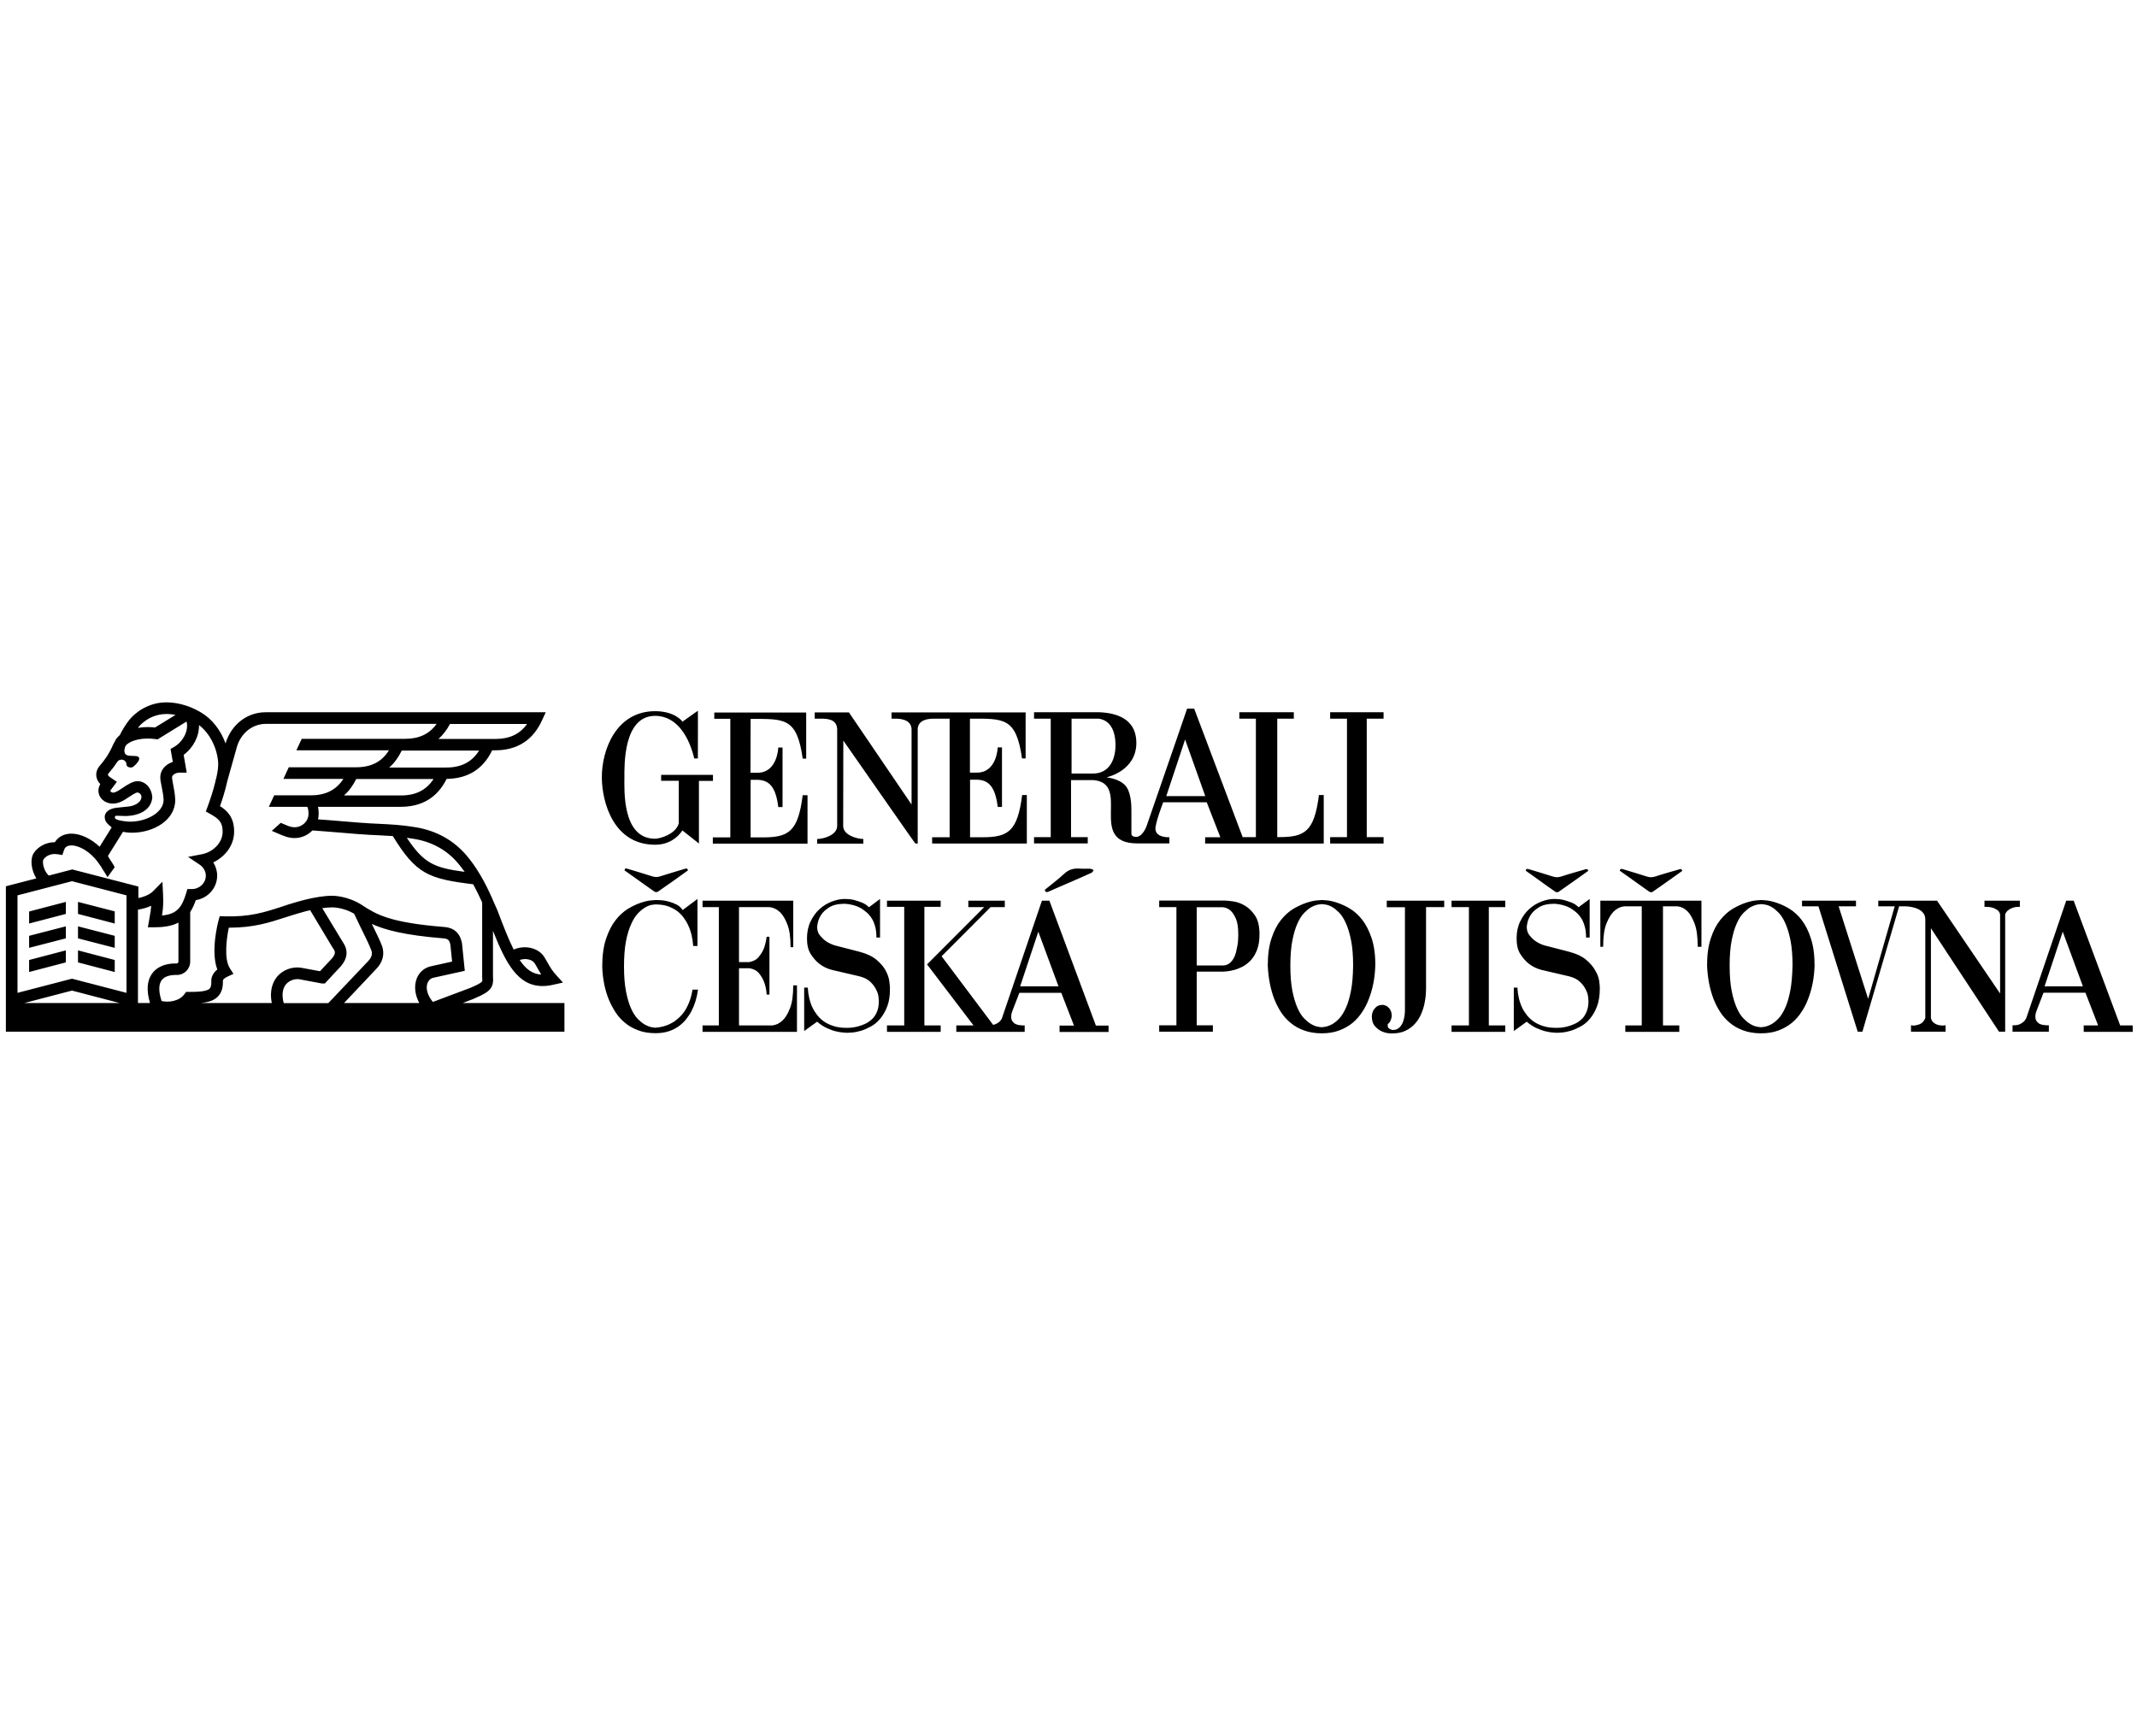 <?xml version="1.0" encoding="utf-8"?>
<!-- Generator: Adobe Illustrator 24.2.1, SVG Export Plug-In . SVG Version: 6.00 Build 0)  -->
<svg version="1.1" id="Layer_1" xmlns="http://www.w3.org/2000/svg" xmlns:xlink="http://www.w3.org/1999/xlink" x="0px" y="0px"
	 width="160px" height="130px" viewBox="0 0 160 130" style="enable-background:new 0 0 160 130;" xml:space="preserve">
<path d="M35.53,74.76l0.01-0.01c1.25-0.52,1.43-0.84,1.37-1.68v-3.37c0.96,2.42,1.86,4.13,3.71,4.13c0.25,0,0.52-0.03,0.81-0.1
	l0.72-0.16l-0.5-0.55c-0.32-0.35-0.47-0.62-0.65-0.94c-0.07-0.13-0.15-0.26-0.24-0.41c-0.43-0.7-1.46-0.94-2.3-0.57
	c-0.38-0.75-0.76-1.73-1.22-2.94l-0.1-0.23c-0.08-0.18-0.16-0.36-0.24-0.54v-0.03h-0.01c-0.28-0.64-0.59-1.28-0.95-1.88
	c-0.33-0.55-0.66-1.02-1.02-1.44c-0.97-1.13-2.24-1.84-3.8-2.1c-1.08-0.18-1.84-0.21-2.8-0.26c-0.2-0.01-0.41-0.02-0.63-0.03
	c-0.44-0.02-1.34-0.1-2.21-0.17c-0.59-0.05-1.19-0.1-1.67-0.13c0.03-0.13,0.05-0.27,0.05-0.42c0-0.19-0.02-0.36-0.05-0.52h6.19
	c1.6,0,2.75-0.7,3.44-2.09c1.59-0.02,2.73-0.73,3.41-2.14h0.22c1.65,0,2.83-0.75,3.51-2.24l0.28-0.61H19.89
	c-1.38,0-2.55,0.9-2.99,2.29l-0.01,0.05c-0.36-0.99-1.01-1.84-1.85-2.33c-1.16-0.69-2.49-0.92-3.54-0.62
	c-0.35,0.1-0.7,0.26-0.98,0.44c-0.24,0.16-0.58,0.42-0.83,0.73c-0.27,0.34-0.53,0.76-0.72,1.15c-0.12,0.1-0.21,0.2-0.28,0.3
	l-0.25,0.47l-0.01,0.03c-0.3,0.68-0.66,1.15-0.95,1.48c-0.28,0.33-0.3,0.64-0.26,0.85c0.04,0.22,0.16,0.41,0.29,0.54l-0.01,0.01
	c-0.08,0.14-0.13,0.31-0.13,0.48c0,0.55,0.48,0.97,1.07,0.97c0.43,0,0.78-0.2,1.15-0.45c0.15-0.1,0.55-0.37,0.68-0.38
	c0.17,0,0.32,0.15,0.32,0.32c0,0.45-0.58,0.7-1,0.73l-0.85,0.09c-0.61,0.06-0.9,0.38-0.9,0.67c0,0.29,0.14,0.46,0.24,0.55l0.06,0.06
	l0.22,0.19l-0.9,1.45c-0.64-0.6-1.4-0.96-2.06-0.98c-0.43-0.01-0.81,0.12-1.08,0.38c-0.08,0.07-0.15,0.16-0.21,0.26H4.1
	c-0.71,0-1.29,0.38-1.57,0.81c-0.3,0.47-0.19,1.28,0.19,1.9l-2.28,0.59v10.89h41.82V75.1h-7.61L35.53,74.76z M40.04,72.14
	c0.08,0.13,0.16,0.26,0.22,0.38c0.08,0.15,0.17,0.29,0.26,0.45c-0.66-0.04-1.15-0.4-1.61-1.09C39.34,71.73,39.85,71.83,40.04,72.14z
	 M30.99,62.81c1.35,0.22,2.45,0.83,3.28,1.8c0.18,0.21,0.35,0.43,0.52,0.67c-2.27-0.3-3.06-0.63-4.33-2.55
	C30.63,62.75,30.8,62.78,30.99,62.81z M30.01,59.56h-4.26c0.37-0.32,0.67-0.73,0.92-1.23h5.79C31.91,59.17,31.12,59.56,30.01,59.56z
	 M33.4,57.47h-4.26c0.38-0.33,0.69-0.76,0.94-1.27h5.79C35.33,57.06,34.53,57.47,33.4,57.47z M33.69,54.21h5.77
	c-0.54,0.76-1.31,1.12-2.37,1.12h-4.26C33.16,55.03,33.45,54.66,33.69,54.21z M10.38,54.43c0.13-0.17,0.36-0.37,0.62-0.54
	c0.21-0.14,0.48-0.26,0.74-0.33c0.42-0.12,0.9-0.13,1.4-0.03l-1.53,0.94c-0.19-0.02-0.38-0.03-0.56-0.03c-0.26,0-0.5,0.02-0.72,0.06
	C10.35,54.47,10.37,54.45,10.38,54.43z M8.71,61.08l0.75,0.02c0.91-0.03,1.83-0.41,1.94-1.35c0-0.64-0.45-1.26-1.1-1.26
	c-0.34,0-0.73,0.24-1.16,0.53c-0.28,0.19-0.51,0.33-0.67,0.33c-0.11,0-0.21-0.08-0.21-0.14c0-0.01,0-0.02,0.01-0.03l0.48-0.64
	l-0.41-0.28C8.23,58.2,8.1,58.1,8.08,58.01c-0.01-0.04,0.05-0.11,0.07-0.13c0.17-0.2,0.37-0.44,0.56-0.74
	c0.12-0.17,0.19-0.26,0.4-0.26c0.2,0,0.36,0.16,0.36,0.36c0,0.13,0.14,0.23,0.32,0.23c0.18,0,0.26-0.13,0.37-0.23
	c0,0,0.42-0.39,0.2-0.57c-0.26-0.21-1.28,0.22-1-0.73l0.07-0.13c0.11-0.14,0.6-0.51,1.62-0.51c0.19,0,0.4,0.01,0.6,0.04l0.15,0.02
	l2.16-1.33c0.02,0.04,0.03,0.08,0.03,0.08v0l0,0.01c0.11,0.65-0.3,1.43-0.96,1.81l-0.26,0.15l0.17,0.97
	C12.39,57.22,12,57.66,12,58.2c0,0.18,0.04,0.4,0.1,0.68c0.06,0.3,0.13,0.65,0.15,1c0,1.01-1.4,1.68-2.58,1.64l-0.03,0
	c-0.05,0-0.8-0.06-0.99-0.21c-0.04-0.03-0.06-0.09-0.05-0.13C8.61,61.12,8.66,61.07,8.71,61.08z M3.25,64.36
	c0.17-0.26,0.56-0.48,1.05-0.4l0.37,0.06l0.12-0.36c0.03-0.09,0.07-0.17,0.13-0.22c0.1-0.1,0.26-0.14,0.46-0.14
	c0.52,0.02,1.18,0.38,1.7,0.95c0.19,0.21,0.36,0.45,0.52,0.69C7.62,65,7.66,65.05,7.69,65.1c0.04,0.07,0.08,0.12,0.09,0.14
	c0.02,0.03,0.28,0.43,0.26,0.45c0.18-0.25,0.36-0.5,0.54-0.75c0.01-0.01,0-0.03-0.02-0.06c-0.04-0.09-0.13-0.23-0.19-0.32
	c-0.01-0.02-0.03-0.04-0.04-0.07c0,0,0,0-0.01,0c-0.01-0.01-0.03-0.05-0.06-0.1c-0.06-0.09-0.15-0.23-0.18-0.3l1.13-1.81
	c0.28,0.06,0.52,0.07,0.64,0.07l0.03,0c1.59,0,3.24-0.92,3.24-2.45v-0.04c-0.02-0.42-0.1-0.82-0.16-1.14
	c-0.04-0.21-0.08-0.41-0.08-0.51c0-0.17,0.24-0.36,0.58-0.36h0.52l-0.23-1.33c0.72-0.53,1.17-1.4,1.15-2.23
	c0.78,0.6,1.33,1.64,1.43,2.74c0.03,0.32-0.03,0.77-0.14,1.24l-0.06,0.2l0.01,0c-0.18,0.77-0.46,1.56-0.6,1.94l-0.13,0.35l0.32,0.18
	c0.58,0.33,0.94,0.57,0.94,1.33c0,0.88-0.79,1.55-1.55,1.69l-1.04,0.2l0.88,0.59c0.28,0.19,0.45,0.5,0.45,0.82c0,0.55-0.47,1-1.05,1
	h-0.33l-0.09,0.3c-0.32,1.06-0.68,1.57-1.81,1.68c0.05-0.32,0.09-0.63,0.09-1.07c0-0.1-0.01-0.39-0.01-0.48l-0.05-0.98l-0.69,0.7
	c-0.23,0.24-0.65,0.43-1.11,0.52v-0.86l-4.95-1.28l-1.76,0.46C3.23,65.16,3.16,64.51,3.25,64.36z M1.83,75.1l3.56-0.93l3.56,0.93
	H1.83z M9.47,74.34l-4.08-1.06l-4.08,1.06v-7.3l4.08-1.06l4.08,1.06V74.34z M11.37,72.92c-0.37,0.53-0.41,1.26-0.14,2.18h-0.9v-6.99
	c0.32-0.05,0.67-0.14,0.99-0.29c-0.02,0.3-0.06,0.55-0.12,0.87c-0.01,0.07-0.03,0.15-0.04,0.24l-0.09,0.5h0.51
	c0.77,0,1.34-0.12,1.78-0.35V72c0,0.07-0.06,0.14-0.13,0.14h-0.13C12.35,72.14,11.71,72.42,11.37,72.92z M20.35,75.1h-5.3
	c0.57-0.06,0.98-0.19,1.27-0.49c0.35-0.36,0.38-0.85,0.37-1.21c0.01-0.03,0.07-0.15,0.33-0.27l0.46-0.21l-0.27-0.42
	c-0.45-0.7-0.25-2.22-0.08-3.04h0.04c1.8,0,2.96-0.37,4.19-0.77c0.32-0.1,0.65-0.21,1-0.31l0.01,0c0.01,0,0.37-0.12,0.85-0.23
	L24.93,71l0.02,0.02c0.17,0.24,0.19,0.41-0.12,0.77l-0.87,0.93l-1.42-0.26l-0.01,0c-0.64-0.1-1.33,0.15-1.76,0.64
	C20.46,73.47,20.15,74.1,20.35,75.1z M21.24,75.1c-0.16-0.61-0.09-1.1,0.19-1.42c0.27-0.3,0.68-0.4,0.97-0.36l1.65,0.31l0.04,0.01
	h0.23l1.16-1.25l0.01-0.01c0.2-0.23,0.8-0.93,0.19-1.82l-1.55-2.56c0.26-0.04,0.51-0.06,0.75-0.06h0.01c0.01,0,0.79-0.01,1.62,0.47
	c0.11,0.24,0.27,0.56,0.44,0.92c0.33,0.66,0.73,1.48,0.85,1.82c0.04,0.1,0.15,0.42-0.24,0.82l-2.98,3.14H21.24z M31.39,75.1h-5.63
	l2.41-2.55c0.49-0.5,0.64-1.11,0.44-1.7c-0.12-0.34-0.44-1-0.77-1.67c0.96,0.44,2.41,0.84,5.36,1.08c0.36,0.03,0.45,0.15,0.52,0.47
	l0.13,1.27l-1.54,0.34c-0.52,0.1-0.92,0.44-1.11,0.93C30.99,73.83,31.06,74.47,31.39,75.1z M32.01,73.6
	c0.09-0.22,0.25-0.36,0.48-0.4l2.31-0.51l-0.21-2.06l-0.01-0.04c-0.06-0.27-0.23-1.09-1.3-1.18c-4.13-0.33-5.09-0.95-6.1-1.59
	c0,0,0-0.01,0-0.01l-0.01,0l-0.06-0.04c-1.07-0.69-2.14-0.7-2.24-0.7c-1.17,0-2.65,0.47-2.77,0.5c-0.36,0.1-0.69,0.21-1.01,0.32
	c-1.29,0.42-2.41,0.78-4.29,0.72l-0.35-0.01l-0.09,0.33c-0.07,0.25-0.59,2.33-0.09,3.66c-0.45,0.36-0.45,0.77-0.45,0.83
	c0.02,0.46-0.09,0.57-0.12,0.6c-0.22,0.23-0.94,0.25-1.54,0.25h-0.01h-0.22l-0.13,0.18c-0.37,0.51-1.18,0.63-1.7,0.5
	c-0.23-0.69-0.23-1.22-0.01-1.54c0.26-0.37,0.81-0.41,1.03-0.41h0.13c0.55,0,0.99-0.45,0.99-1v-3.71c0.17-0.26,0.3-0.56,0.42-0.89
	c0.91-0.15,1.6-0.91,1.6-1.84c0-0.35-0.11-0.7-0.29-0.99c0.84-0.4,1.56-1.23,1.56-2.31c0-1.08-0.54-1.58-1.06-1.9
	c0.15-0.41,0.39-1.14,0.55-1.88l0.73-2.6c0.32-1.02,1.17-1.68,2.16-1.68h12.78c-0.54,0.76-1.31,1.12-2.37,1.12h-7.73l-0.4,0.86h6.93
	c-0.54,0.87-1.34,1.27-2.47,1.27h-5.03l-0.4,0.87h4.49c-0.54,0.83-1.33,1.23-2.44,1.23h-2.74l-0.4,0.86h2.87
	c0.03,0.04,0.1,0.17,0.1,0.52c0,0.56-0.47,1.01-1.04,1.01c-0.2,0-0.37-0.04-0.66-0.17c-0.13-0.05-0.25-0.11-0.38-0.16l-0.67,0.6
	c0.12,0.05,0.25,0.11,0.37,0.16c0.57,0.25,0.9,0.38,1.33,0.38c0.53,0,1-0.22,1.34-0.57c0.49,0.03,1.29,0.1,2.06,0.16
	c0.92,0.08,1.79,0.15,2.24,0.17c0.22,0.01,0.43,0.02,0.64,0.03c0.38,0.02,0.73,0.04,1.08,0.06c1.74,2.83,2.64,3.2,6.02,3.61
	c0.24,0.44,0.46,0.9,0.67,1.36v5.51l0,0.03c0.02,0.25,0.02,0.34-0.02,0.39c-0.12,0.15-0.64,0.37-0.82,0.45l-2.85,1.07
	C31.99,74.52,31.86,73.99,32.01,73.6z M47.45,65.66c-0.22-0.16-0.45-0.32-0.69-0.49c0.02-0.2,0.15-0.14,0.26-0.11
	c0.6,0.18,1.2,0.36,1.79,0.55c0.22,0.07,0.42,0.08,0.64,0c0.59-0.19,1.18-0.36,1.77-0.54c0.11-0.03,0.24-0.11,0.29,0.1
	c-0.75,0.54-1.5,1.08-2.26,1.6c-0.06,0.04-0.19,0.03-0.25-0.01C48.48,66.4,47.97,66.03,47.45,65.66z M54.67,53.82h-1.19v-0.47
	l6.88,0v3.45H60.1c-0.44-3.1-1.37-2.97-3.9-2.97l-0.01,4.03h0.49c1.53,0.03,1.59-1.87,1.59-1.89c0,0,0.31,0.01,0.32,0l0,4.46h-0.32
	c-0.18-1.51-0.68-2.02-1.55-2.04H56.2v4.31h0.9c1.95,0,2.65-0.42,3-3.16h0.36v3.63h-7.09v-0.47h1.31V53.82z M53.38,58.47h-1.05v4.69
	c0,0-1.24-0.99-1.24-0.98c-0.37,0.57-1.06,1.07-2.04,1.07c-3.12,0-3.98-3.18-3.99-5.04c-0.01-2.04,1.06-4.96,3.99-4.96
	c1.51,0,2.07,0.79,2.04,0.79c0,0.01,1.17-0.84,1.16-0.82c0.01-0.01,0,2.95,0,3.57h-0.27c-0.36-1.51-1.24-3.19-2.93-3.19
	c-2.39,0-2.3,3.72-2.3,4.6c0,0.97-0.18,4.6,2.3,4.6c0.36,0,1.55-0.34,1.77-1.15v-3.19H49.5v-0.44h3.88V58.47z M87.58,62.69
	c-0.13,0-1.01,0.03-1.07-0.59c-0.04-0.44,0.58-2.03,0.58-2.03h3.26c0-0.01,1.01,2.62,1.02,2.62h-1.14v0.47h8.88v-3.63h-0.36
	c-0.35,2.74-1.05,3.15-3,3.15h-0.12v-8.87h1.24v-0.48h-4.08v0.48h1.24v8.87h-0.99l-3.63-9.62h-0.53c0.01-0.01-3.01,8.73-3.02,8.75
	c0.01-0.03-0.23,0.75-0.73,0.85c-0.46,0.02-0.42-0.22-0.42-0.3v-1.68c0-0.44-0.03-1.44-0.49-1.9c-0.51-0.52-1.39-0.56-1.37-0.58
	c0,0,2.23-0.46,2.23-2.58c0-1.49-1.03-2.22-2.76-2.29h-4.9v0.48h1.25v8.87h-1.25v0.47h4.02v-0.47h-1.25v-4.27h1.67
	c2.9,0.24-0.5,4.74,3.3,4.74h2.39V62.69z M88.73,55.37l1.51,4.24h-2.92L88.73,55.37z M81.82,57.92h-1.59v-4.11h2.04
	c1.2,0.18,1.25,1.56,1.25,2C83.51,56.88,83.06,57.92,81.82,57.92z M61.43,53.81H61v-0.47h2.56l4.69,6.9v-5.66h0
	c-0.05-0.74-0.89-0.77-1.24-0.77h-0.26v-0.47h10.04v3.45h-0.27c-0.44-3.1-1.37-2.98-3.9-2.98v4.04h0.49
	c1.53,0.03,1.59-1.87,1.59-1.89c0,0,0.31,0.01,0.32,0l0,4.46H74.7c-0.18-1.51-0.68-2.02-1.55-2.04h-0.52v4.31h0.9
	c1.95,0,2.65-0.42,3-3.16h0.35v3.63h-7.09v-0.47h1.31v-8.88h-1.15c-0.35,0-1.2,0.03-1.24,0.77v8.58h-0.17
	c-0.03,0.01-3.54-5.06-5.4-7.71l-0.01,6.39c0,0.71,1.07,0.98,1.51,0.98v0.35h-3.46v-0.35h0c0.44,0,1.5-0.27,1.5-0.98v-7.25
	C62.64,53.83,61.93,53.81,61.43,53.81z M103.59,63.16h-4v-0.48h1.26l0-8.87h-1.26v-0.48h4v0.48h-1.26v8.87h1.26V63.16z
	 M114.92,65.68c-0.22-0.16-0.44-0.31-0.68-0.48c0.02-0.2,0.14-0.14,0.26-0.11c0.59,0.18,1.17,0.35,1.76,0.54
	c0.21,0.07,0.41,0.07,0.63,0c0.57-0.19,1.16-0.35,1.74-0.52c0.11-0.03,0.24-0.1,0.28,0.1c-0.74,0.53-1.47,1.05-2.22,1.57
	c-0.05,0.04-0.18,0.03-0.24-0.01C115.92,66.41,115.42,66.04,114.92,65.68z M121.96,65.68c-0.22-0.16-0.44-0.31-0.68-0.48
	c0.02-0.2,0.14-0.14,0.26-0.11c0.59,0.18,1.17,0.35,1.76,0.54c0.21,0.07,0.41,0.07,0.63,0c0.57-0.19,1.16-0.35,1.74-0.52
	c0.11-0.03,0.24-0.1,0.28,0.1c-0.74,0.53-1.47,1.05-2.22,1.57c-0.05,0.04-0.18,0.03-0.24-0.01
	C122.97,66.41,122.47,66.04,121.96,65.68z M51.85,74.1h0.41c-0.08,0.61-0.25,1.15-0.5,1.63c-0.11,0.21-0.25,0.4-0.4,0.6
	c-0.15,0.19-0.34,0.36-0.55,0.52c-0.22,0.15-0.46,0.28-0.75,0.37c-0.29,0.09-0.61,0.14-0.97,0.14c-0.5,0-0.95-0.07-1.32-0.22
	c-0.38-0.14-0.71-0.33-0.99-0.57c-0.28-0.23-0.52-0.5-0.71-0.8c-0.19-0.3-0.35-0.6-0.48-0.91c-0.3-0.73-0.47-1.56-0.5-2.48
	c0-0.81,0.09-1.5,0.28-2.07c0.19-0.57,0.42-1.03,0.71-1.4c0.28-0.37,0.6-0.65,0.93-0.86c0.34-0.2,0.65-0.35,0.95-0.45
	c0.29-0.1,0.55-0.16,0.76-0.18c0.21-0.02,0.33-0.03,0.37-0.03h0.1c0.08,0,0.21,0.01,0.37,0.02c0.16,0.01,0.34,0.05,0.53,0.1
	c0.19,0.05,0.38,0.13,0.57,0.22c0.19,0.1,0.34,0.24,0.45,0.41l1.11-0.83v3.52H51.9c-0.04-0.58-0.16-1.1-0.38-1.56
	c-0.09-0.2-0.21-0.39-0.34-0.57c-0.14-0.19-0.3-0.35-0.5-0.5c-0.2-0.14-0.43-0.26-0.69-0.35c-0.27-0.09-0.57-0.13-0.92-0.13h-0.01
	c-0.04,0-0.12,0.01-0.25,0.03c-0.13,0.02-0.28,0.07-0.46,0.17c-0.17,0.09-0.36,0.24-0.55,0.43c-0.19,0.19-0.37,0.46-0.53,0.81
	c-0.16,0.35-0.3,0.78-0.4,1.3c-0.1,0.52-0.15,1.16-0.15,1.91c0,0.73,0.05,1.35,0.15,1.86c0.1,0.51,0.22,0.94,0.38,1.28
	c0.15,0.34,0.32,0.6,0.51,0.79c0.19,0.19,0.37,0.33,0.54,0.43c0.17,0.09,0.33,0.15,0.46,0.18c0.14,0.02,0.23,0.04,0.27,0.04h0.04
	c0.44-0.03,0.85-0.14,1.22-0.35c0.16-0.08,0.32-0.2,0.48-0.34c0.16-0.14,0.32-0.31,0.46-0.51c0.14-0.2,0.26-0.44,0.37-0.71
	C51.71,74.77,51.79,74.45,51.85,74.1z M59.39,73.78h0.28v3.48h-7.07v-0.48h1.22v-8.86h-1.22v-0.48h6.79v3.48h-0.2
	c0-0.75-0.08-1.32-0.25-1.73c-0.16-0.41-0.34-0.7-0.54-0.89c-0.23-0.22-0.5-0.35-0.79-0.38h-2.28v4.12h0.74
	c0.31-0.05,0.55-0.17,0.72-0.37c0.17-0.2,0.31-0.42,0.4-0.65c0.1-0.27,0.17-0.57,0.21-0.88h0.21v4.33h-0.21
	c-0.02-0.34-0.08-0.64-0.18-0.91c-0.08-0.23-0.21-0.46-0.38-0.67c-0.17-0.21-0.41-0.34-0.71-0.39h-0.8v4.28h2.48
	c0.29-0.03,0.55-0.15,0.79-0.38c0.2-0.19,0.38-0.48,0.54-0.89C59.31,75.1,59.39,74.52,59.39,73.78z M66.43,75.35
	c-0.14,0.37-0.32,0.68-0.53,0.93c-0.21,0.25-0.44,0.44-0.7,0.58c-0.26,0.14-0.5,0.25-0.74,0.32c-0.24,0.07-0.45,0.11-0.63,0.13
	c-0.18,0.01-0.31,0.02-0.39,0.02h-0.06c-0.25-0.01-0.5-0.04-0.76-0.1c-0.22-0.05-0.45-0.13-0.71-0.25c-0.26-0.12-0.5-0.28-0.73-0.48
	l-0.97,0.7v-3.25h0.27c0.03,0.56,0.15,1.07,0.36,1.51c0.09,0.19,0.21,0.37,0.35,0.55c0.14,0.18,0.31,0.34,0.51,0.48
	c0.2,0.14,0.44,0.25,0.72,0.34c0.28,0.09,0.6,0.13,0.96,0.13h0.04c0.06,0,0.15,0,0.29-0.01c0.14-0.01,0.29-0.04,0.47-0.08
	c0.18-0.04,0.36-0.11,0.55-0.19c0.19-0.08,0.37-0.2,0.53-0.34c0.16-0.14,0.29-0.33,0.39-0.56c0.1-0.23,0.15-0.5,0.15-0.82v-0.03
	c0-0.06-0.01-0.16-0.03-0.32c-0.02-0.16-0.08-0.34-0.18-0.53c-0.1-0.2-0.24-0.39-0.43-0.57c-0.19-0.18-0.46-0.32-0.82-0.41
	l-2.06-0.48c-0.35-0.09-0.65-0.24-0.93-0.45c-0.23-0.18-0.45-0.42-0.64-0.72c-0.2-0.3-0.29-0.7-0.29-1.18
	c0-0.49,0.09-0.91,0.27-1.28c0.18-0.37,0.4-0.68,0.68-0.93c0.28-0.25,0.58-0.43,0.92-0.56c0.34-0.13,0.66-0.19,0.97-0.19
	c0.22,0,0.44,0.02,0.66,0.07c0.19,0.05,0.38,0.11,0.59,0.19c0.21,0.08,0.39,0.2,0.55,0.36l0.83-0.62v2.89h-0.27
	c0-0.32-0.03-0.6-0.1-0.84c-0.07-0.24-0.15-0.45-0.27-0.62c-0.11-0.17-0.24-0.32-0.38-0.44c-0.14-0.12-0.29-0.22-0.43-0.31
	c-0.35-0.19-0.74-0.29-1.18-0.32c-0.5,0-0.9,0.09-1.18,0.27c-0.28,0.18-0.49,0.37-0.62,0.59c-0.16,0.25-0.25,0.54-0.28,0.86
	c0,0.26,0.07,0.48,0.21,0.65c0.14,0.17,0.29,0.32,0.45,0.43c0.19,0.13,0.4,0.23,0.64,0.31l1.86,0.48c0.54,0.14,0.97,0.34,1.28,0.6
	c0.31,0.26,0.54,0.53,0.69,0.81c0.15,0.28,0.24,0.54,0.27,0.78c0.03,0.24,0.05,0.4,0.05,0.5V74C66.64,74.53,66.57,74.98,66.43,75.35
	z M93.19,67.8c-0.29-0.17-0.59-0.27-0.88-0.31c-0.29-0.04-0.5-0.06-0.63-0.06h-4.89v0.49h1.29v8.85h-1.29v0.48h4.02v-0.48H89.6
	v-4.02h1.98c0.04,0,0.13-0.01,0.28-0.02c0.15-0.01,0.32-0.05,0.53-0.1c0.2-0.05,0.41-0.14,0.64-0.25c0.22-0.12,0.43-0.28,0.62-0.48
	c0.19-0.21,0.35-0.47,0.47-0.79c0.12-0.32,0.18-0.7,0.18-1.15c0-0.6-0.11-1.07-0.33-1.4C93.74,68.22,93.49,67.97,93.19,67.8z
	 M92.71,70.03c0,0.07,0,0.17-0.01,0.3c0,0.14-0.02,0.29-0.05,0.46c-0.03,0.17-0.07,0.34-0.11,0.52c-0.05,0.18-0.11,0.34-0.2,0.48
	c-0.08,0.15-0.19,0.26-0.32,0.36c-0.13,0.09-0.29,0.14-0.46,0.14H89.6v-4.36h1.96c0.21,0.02,0.41,0.1,0.57,0.25
	c0.15,0.13,0.28,0.33,0.4,0.6c0.12,0.27,0.18,0.66,0.18,1.18V70.03z M102.7,70.26c-0.19-0.56-0.42-1.02-0.7-1.38
	c-0.28-0.36-0.59-0.64-0.92-0.84c-0.33-0.2-0.64-0.34-0.94-0.44c-0.29-0.1-0.55-0.16-0.76-0.18c-0.22-0.02-0.34-0.03-0.38-0.03
	h-0.03c-0.04,0-0.17,0.01-0.39,0.03c-0.22,0.02-0.48,0.08-0.78,0.18c-0.3,0.1-0.62,0.25-0.95,0.44c-0.34,0.2-0.65,0.48-0.94,0.84
	c-0.29,0.36-0.53,0.82-0.71,1.38c-0.19,0.56-0.28,1.24-0.28,2.04c0.04,0.94,0.21,1.79,0.5,2.54c0.13,0.32,0.29,0.63,0.48,0.93
	c0.19,0.3,0.43,0.57,0.72,0.81c0.28,0.24,0.62,0.43,1,0.57c0.38,0.14,0.83,0.22,1.33,0.22c0.5,0,0.95-0.07,1.33-0.22
	c0.38-0.14,0.72-0.34,1-0.57c0.28-0.24,0.52-0.51,0.71-0.81c0.2-0.3,0.36-0.61,0.48-0.93c0.3-0.75,0.47-1.59,0.5-2.54
	C102.98,71.5,102.88,70.82,102.7,70.26z M101.15,74.18c-0.1,0.51-0.22,0.94-0.38,1.28c-0.15,0.34-0.32,0.61-0.5,0.8
	c-0.18,0.19-0.36,0.33-0.53,0.43c-0.17,0.09-0.32,0.15-0.46,0.18c-0.13,0.02-0.22,0.04-0.28,0.04h-0.08c-0.05,0-0.14-0.01-0.27-0.04
	c-0.14-0.02-0.29-0.08-0.46-0.18c-0.17-0.09-0.35-0.24-0.54-0.43c-0.19-0.19-0.36-0.46-0.51-0.8c-0.15-0.34-0.28-0.77-0.38-1.28
	c-0.1-0.51-0.15-1.14-0.15-1.88c0-0.74,0.05-1.36,0.15-1.87c0.1-0.51,0.22-0.93,0.38-1.28c0.15-0.34,0.32-0.61,0.51-0.8
	c0.19-0.19,0.36-0.33,0.53-0.43c0.17-0.09,0.32-0.15,0.46-0.18c0.14-0.02,0.23-0.04,0.29-0.04H99c0.06,0,0.15,0.01,0.29,0.04
	c0.14,0.02,0.29,0.08,0.46,0.18c0.17,0.09,0.34,0.24,0.53,0.43c0.18,0.19,0.35,0.46,0.5,0.8c0.15,0.34,0.28,0.77,0.38,1.28
	c0.1,0.51,0.15,1.14,0.15,1.86C101.3,73.04,101.25,73.67,101.15,74.18z M108.68,67.44h4.02v0.48h-1.23v8.86h1.23v0.48h-4.02v-0.48
	h1.3v-8.86h-1.3V67.44z M119.73,73.43c0.03,0.24,0.05,0.4,0.05,0.5V74c0,0.53-0.07,0.98-0.21,1.35c-0.14,0.37-0.32,0.68-0.53,0.93
	c-0.21,0.25-0.44,0.44-0.7,0.58c-0.26,0.14-0.5,0.25-0.74,0.32c-0.24,0.07-0.45,0.11-0.63,0.13c-0.18,0.01-0.31,0.02-0.39,0.02
	h-0.06c-0.25-0.01-0.5-0.04-0.76-0.1c-0.22-0.05-0.45-0.13-0.72-0.25c-0.26-0.12-0.5-0.28-0.73-0.48l-0.97,0.7v-3.25h0.27
	c0.03,0.56,0.15,1.07,0.36,1.51c0.09,0.19,0.21,0.37,0.35,0.55c0.14,0.18,0.31,0.34,0.51,0.48c0.2,0.14,0.44,0.25,0.72,0.34
	c0.28,0.09,0.6,0.13,0.96,0.13h0.04c0.06,0,0.15,0,0.29-0.01c0.14-0.01,0.29-0.04,0.47-0.08c0.18-0.04,0.36-0.11,0.55-0.19
	c0.19-0.08,0.37-0.2,0.53-0.34c0.16-0.14,0.29-0.33,0.39-0.56c0.1-0.23,0.15-0.5,0.15-0.82v-0.03c0-0.06-0.01-0.16-0.03-0.32
	c-0.02-0.16-0.08-0.34-0.18-0.53c-0.1-0.2-0.24-0.39-0.43-0.57c-0.19-0.18-0.46-0.32-0.82-0.41l-2.06-0.48
	c-0.35-0.09-0.65-0.24-0.93-0.45c-0.23-0.18-0.45-0.42-0.64-0.72c-0.2-0.3-0.29-0.7-0.29-1.18c0-0.49,0.09-0.91,0.27-1.28
	c0.18-0.37,0.4-0.68,0.68-0.93c0.28-0.25,0.58-0.43,0.92-0.56c0.34-0.13,0.66-0.19,0.97-0.19c0.22,0,0.44,0.02,0.66,0.07
	c0.19,0.05,0.38,0.11,0.59,0.19c0.21,0.08,0.39,0.2,0.55,0.36l0.83-0.62v2.89h-0.27c0-0.32-0.03-0.6-0.1-0.84
	c-0.07-0.24-0.15-0.45-0.27-0.62c-0.11-0.17-0.24-0.32-0.38-0.44c-0.14-0.12-0.29-0.22-0.43-0.31c-0.35-0.19-0.74-0.29-1.18-0.32
	c-0.5,0-0.9,0.09-1.18,0.27c-0.28,0.18-0.49,0.37-0.62,0.59c-0.16,0.25-0.25,0.54-0.28,0.86c0,0.26,0.07,0.48,0.21,0.65
	c0.14,0.17,0.29,0.32,0.45,0.43c0.19,0.13,0.4,0.23,0.64,0.31l1.86,0.48c0.54,0.14,0.97,0.34,1.28,0.6
	c0.31,0.26,0.54,0.53,0.69,0.81C119.6,72.93,119.69,73.19,119.73,73.43z M119.83,67.44h7.56v3.45h-0.28c0-0.76-0.08-1.34-0.24-1.75
	c-0.16-0.41-0.33-0.71-0.52-0.9c-0.22-0.22-0.48-0.35-0.76-0.38h-1.08v8.92h1.22v0.48h-4.04v-0.48h1.23v-8.92h-1.3
	c-0.29,0.03-0.55,0.15-0.79,0.38c-0.2,0.19-0.38,0.49-0.55,0.9c-0.17,0.41-0.25,1-0.25,1.75h-0.21V67.44z M134.89,68.88
	c-0.28-0.36-0.59-0.64-0.92-0.84c-0.33-0.2-0.64-0.34-0.94-0.44c-0.29-0.1-0.55-0.16-0.76-0.18c-0.22-0.02-0.34-0.03-0.38-0.03
	h-0.03c-0.04,0-0.17,0.01-0.39,0.03c-0.22,0.02-0.48,0.08-0.78,0.18c-0.3,0.1-0.62,0.25-0.95,0.44c-0.34,0.2-0.65,0.48-0.94,0.84
	c-0.29,0.36-0.53,0.82-0.71,1.38c-0.19,0.56-0.28,1.24-0.28,2.04c0.04,0.94,0.21,1.79,0.5,2.54c0.13,0.32,0.29,0.63,0.48,0.93
	c0.19,0.3,0.43,0.57,0.72,0.81c0.28,0.24,0.62,0.43,1,0.57c0.38,0.14,0.83,0.22,1.33,0.22c0.5,0,0.95-0.07,1.33-0.22
	c0.38-0.14,0.71-0.34,1-0.57c0.28-0.24,0.52-0.51,0.71-0.81c0.2-0.3,0.36-0.61,0.48-0.93c0.3-0.75,0.47-1.59,0.5-2.54
	c0-0.8-0.09-1.48-0.28-2.04C135.41,69.71,135.17,69.25,134.89,68.88z M134.04,74.18c-0.1,0.51-0.22,0.94-0.38,1.28
	c-0.15,0.34-0.32,0.61-0.5,0.8c-0.18,0.19-0.36,0.33-0.53,0.43c-0.17,0.09-0.32,0.15-0.46,0.18c-0.13,0.02-0.22,0.04-0.28,0.04
	h-0.08c-0.05,0-0.14-0.01-0.27-0.04c-0.14-0.02-0.29-0.08-0.46-0.18c-0.17-0.09-0.35-0.24-0.54-0.43c-0.19-0.19-0.36-0.46-0.51-0.8
	c-0.15-0.34-0.28-0.77-0.38-1.28c-0.1-0.51-0.15-1.14-0.15-1.88c0-0.74,0.05-1.36,0.15-1.87c0.1-0.51,0.22-0.93,0.38-1.28
	c0.15-0.34,0.32-0.61,0.51-0.8c0.19-0.19,0.36-0.33,0.53-0.43c0.17-0.09,0.32-0.15,0.46-0.18c0.14-0.02,0.23-0.04,0.29-0.04h0.08
	c0.06,0,0.15,0.01,0.29,0.04c0.14,0.02,0.29,0.08,0.46,0.18c0.17,0.09,0.34,0.24,0.53,0.43c0.18,0.19,0.35,0.46,0.5,0.8
	c0.15,0.34,0.28,0.77,0.38,1.28c0.1,0.51,0.15,1.14,0.15,1.86C134.19,73.04,134.14,73.67,134.04,74.18z M150.96,67.91
	c-0.09,0.01-0.19,0.03-0.29,0.07c-0.11,0.04-0.21,0.09-0.31,0.17c-0.1,0.07-0.18,0.18-0.23,0.31v8.79h-0.46l-5.1-7.75v6.73
	c0.03,0.12,0.08,0.22,0.15,0.29c0.07,0.07,0.15,0.13,0.24,0.17c0.09,0.04,0.18,0.06,0.27,0.08c0.09,0.01,0.17,0.02,0.24,0.02
	c0.03,0,0.05,0,0.08-0.01c0.02,0,0.04-0.01,0.06-0.01h0.06v0.48h-2.59v-0.48h0.04c0.02,0,0.04,0,0.06,0.01
	c0.02,0.01,0.04,0.01,0.06,0.01c0.13,0,0.29-0.03,0.48-0.1c0.19-0.07,0.33-0.22,0.43-0.46v-7.4c0-0.96-1.49-0.97-1.49-0.97h-0.47
	l-2.75,9.39h-0.35l-2.94-9.39h-1.23v-0.42h4.04v0.42h-1.3l2.21,6.93l1.99-6.93h-1.23v-0.42h2.04v0l2.36,0l4.72,6.95v-5.93
	c-0.03-0.13-0.09-0.23-0.19-0.31c-0.1-0.07-0.21-0.13-0.32-0.17c-0.12-0.04-0.23-0.06-0.34-0.07c-0.11-0.01-0.19-0.01-0.25-0.01
	h-0.07v-0.46h2.65v0.46h-0.06C151.11,67.9,151.04,67.91,150.96,67.91z M158.74,76.78l-3.48-9.34h-0.56l-2.99,8.79
	c-0.06,0.12-0.13,0.22-0.22,0.29c-0.09,0.07-0.18,0.13-0.27,0.17c-0.09,0.04-0.18,0.06-0.27,0.07c-0.08,0.01-0.15,0.01-0.2,0.01
	h-0.07v0.48h2.72v-0.48h-0.13c-0.07,0-0.15-0.01-0.25-0.02c-0.1-0.01-0.2-0.04-0.29-0.08c-0.09-0.04-0.17-0.11-0.24-0.2
	c-0.07-0.09-0.1-0.21-0.1-0.36c0-0.12,0.02-0.24,0.06-0.35l0.55-1.43h3.14l0.95,2.45h-1.08v0.48h3.67v-0.48H158.74z M153.08,73.85
	l1.36-4.09l1.51,4.09H153.08z M69.21,76.78h1.22v0.48h-4.02v-0.48h1.29V67.9h-1.29v-0.46h4.02v0.46h-1.22V76.78z M78.22,66.63
	c0.5-0.41,1-0.78,1.46-1.21c0.35-0.33,0.74-0.42,1.2-0.38c0.25,0.02,0.51-0.01,0.76,0.01c0.08,0,0.16,0.07,0.25,0.1
	c-0.06,0.07-0.1,0.17-0.17,0.2c-0.52,0.24-1.05,0.47-1.58,0.7c-0.54,0.24-1.09,0.46-1.63,0.71C78.34,66.83,78.27,66.8,78.22,66.63z
	 M78.57,67.44h-0.56l-2.99,8.79c0,0-0.12,0.38-0.66,0.51L70.5,71.6l3.67-3.68h1.06v-0.48H72.5v0.48h1.19l-4.28,4.29l3.48,4.57H71.6
	v0.48H74h1.62h1.1v-0.48h-0.13c-0.07,0-0.15-0.01-0.25-0.02c-0.1-0.01-0.2-0.04-0.29-0.08c-0.09-0.04-0.17-0.11-0.24-0.2
	c-0.07-0.09-0.1-0.21-0.1-0.36c0-0.12,0.02-0.24,0.06-0.35l0.55-1.43h3.14l0.95,2.45h-1.08v0.48H83v-0.48h-0.95L78.57,67.44z
	 M76.38,73.85l1.36-4.09l1.51,4.09H76.38z M103.84,67.44h4.29v0.48h-1.36v5.77v0.36c0,0.08-0.01,0.23-0.02,0.43
	c-0.01,0.2-0.05,0.43-0.1,0.67c-0.05,0.25-0.13,0.5-0.24,0.76c-0.11,0.26-0.26,0.5-0.45,0.72c-0.19,0.22-0.43,0.4-0.71,0.54
	c-0.29,0.14-0.63,0.21-1.04,0.21c-0.27,0-0.52-0.05-0.74-0.15c-0.19-0.08-0.36-0.21-0.52-0.39c-0.16-0.17-0.24-0.42-0.24-0.75
	c0.01-0.17,0.05-0.31,0.11-0.43c0.06-0.1,0.14-0.2,0.25-0.29c0.11-0.09,0.28-0.13,0.49-0.13c0.11,0.02,0.22,0.06,0.32,0.13
	c0.08,0.06,0.16,0.14,0.22,0.26c0.07,0.12,0.1,0.27,0.1,0.47c-0.01,0.08-0.03,0.16-0.06,0.24c-0.02,0.07-0.05,0.13-0.09,0.19
	c-0.04,0.06-0.09,0.11-0.15,0.15v0.14c0,0.06,0.02,0.11,0.06,0.15c0.04,0.04,0.08,0.07,0.13,0.09c0.06,0.03,0.12,0.05,0.18,0.06
	c0.23,0,0.41-0.07,0.54-0.22c0.13-0.14,0.22-0.31,0.27-0.5c0.07-0.22,0.1-0.45,0.11-0.72v-1.98v-5.77h-1.36V67.44z M8.59,69.15
	l-2.75-0.72v-0.9l2.75,0.71V69.15z M2.18,68.25l2.75-0.72v0.9l-2.75,0.72V68.25z M2.18,70.07l2.75-0.71v0.9l-2.75,0.71V70.07z
	 M8.59,70.97l-2.75-0.71v-0.9l2.75,0.71V70.97z M8.59,72.78l-2.75-0.72v-0.9l2.75,0.72V72.78z M2.18,71.88l2.75-0.72v0.9l-2.75,0.72
	V71.88z"/>
</svg>
